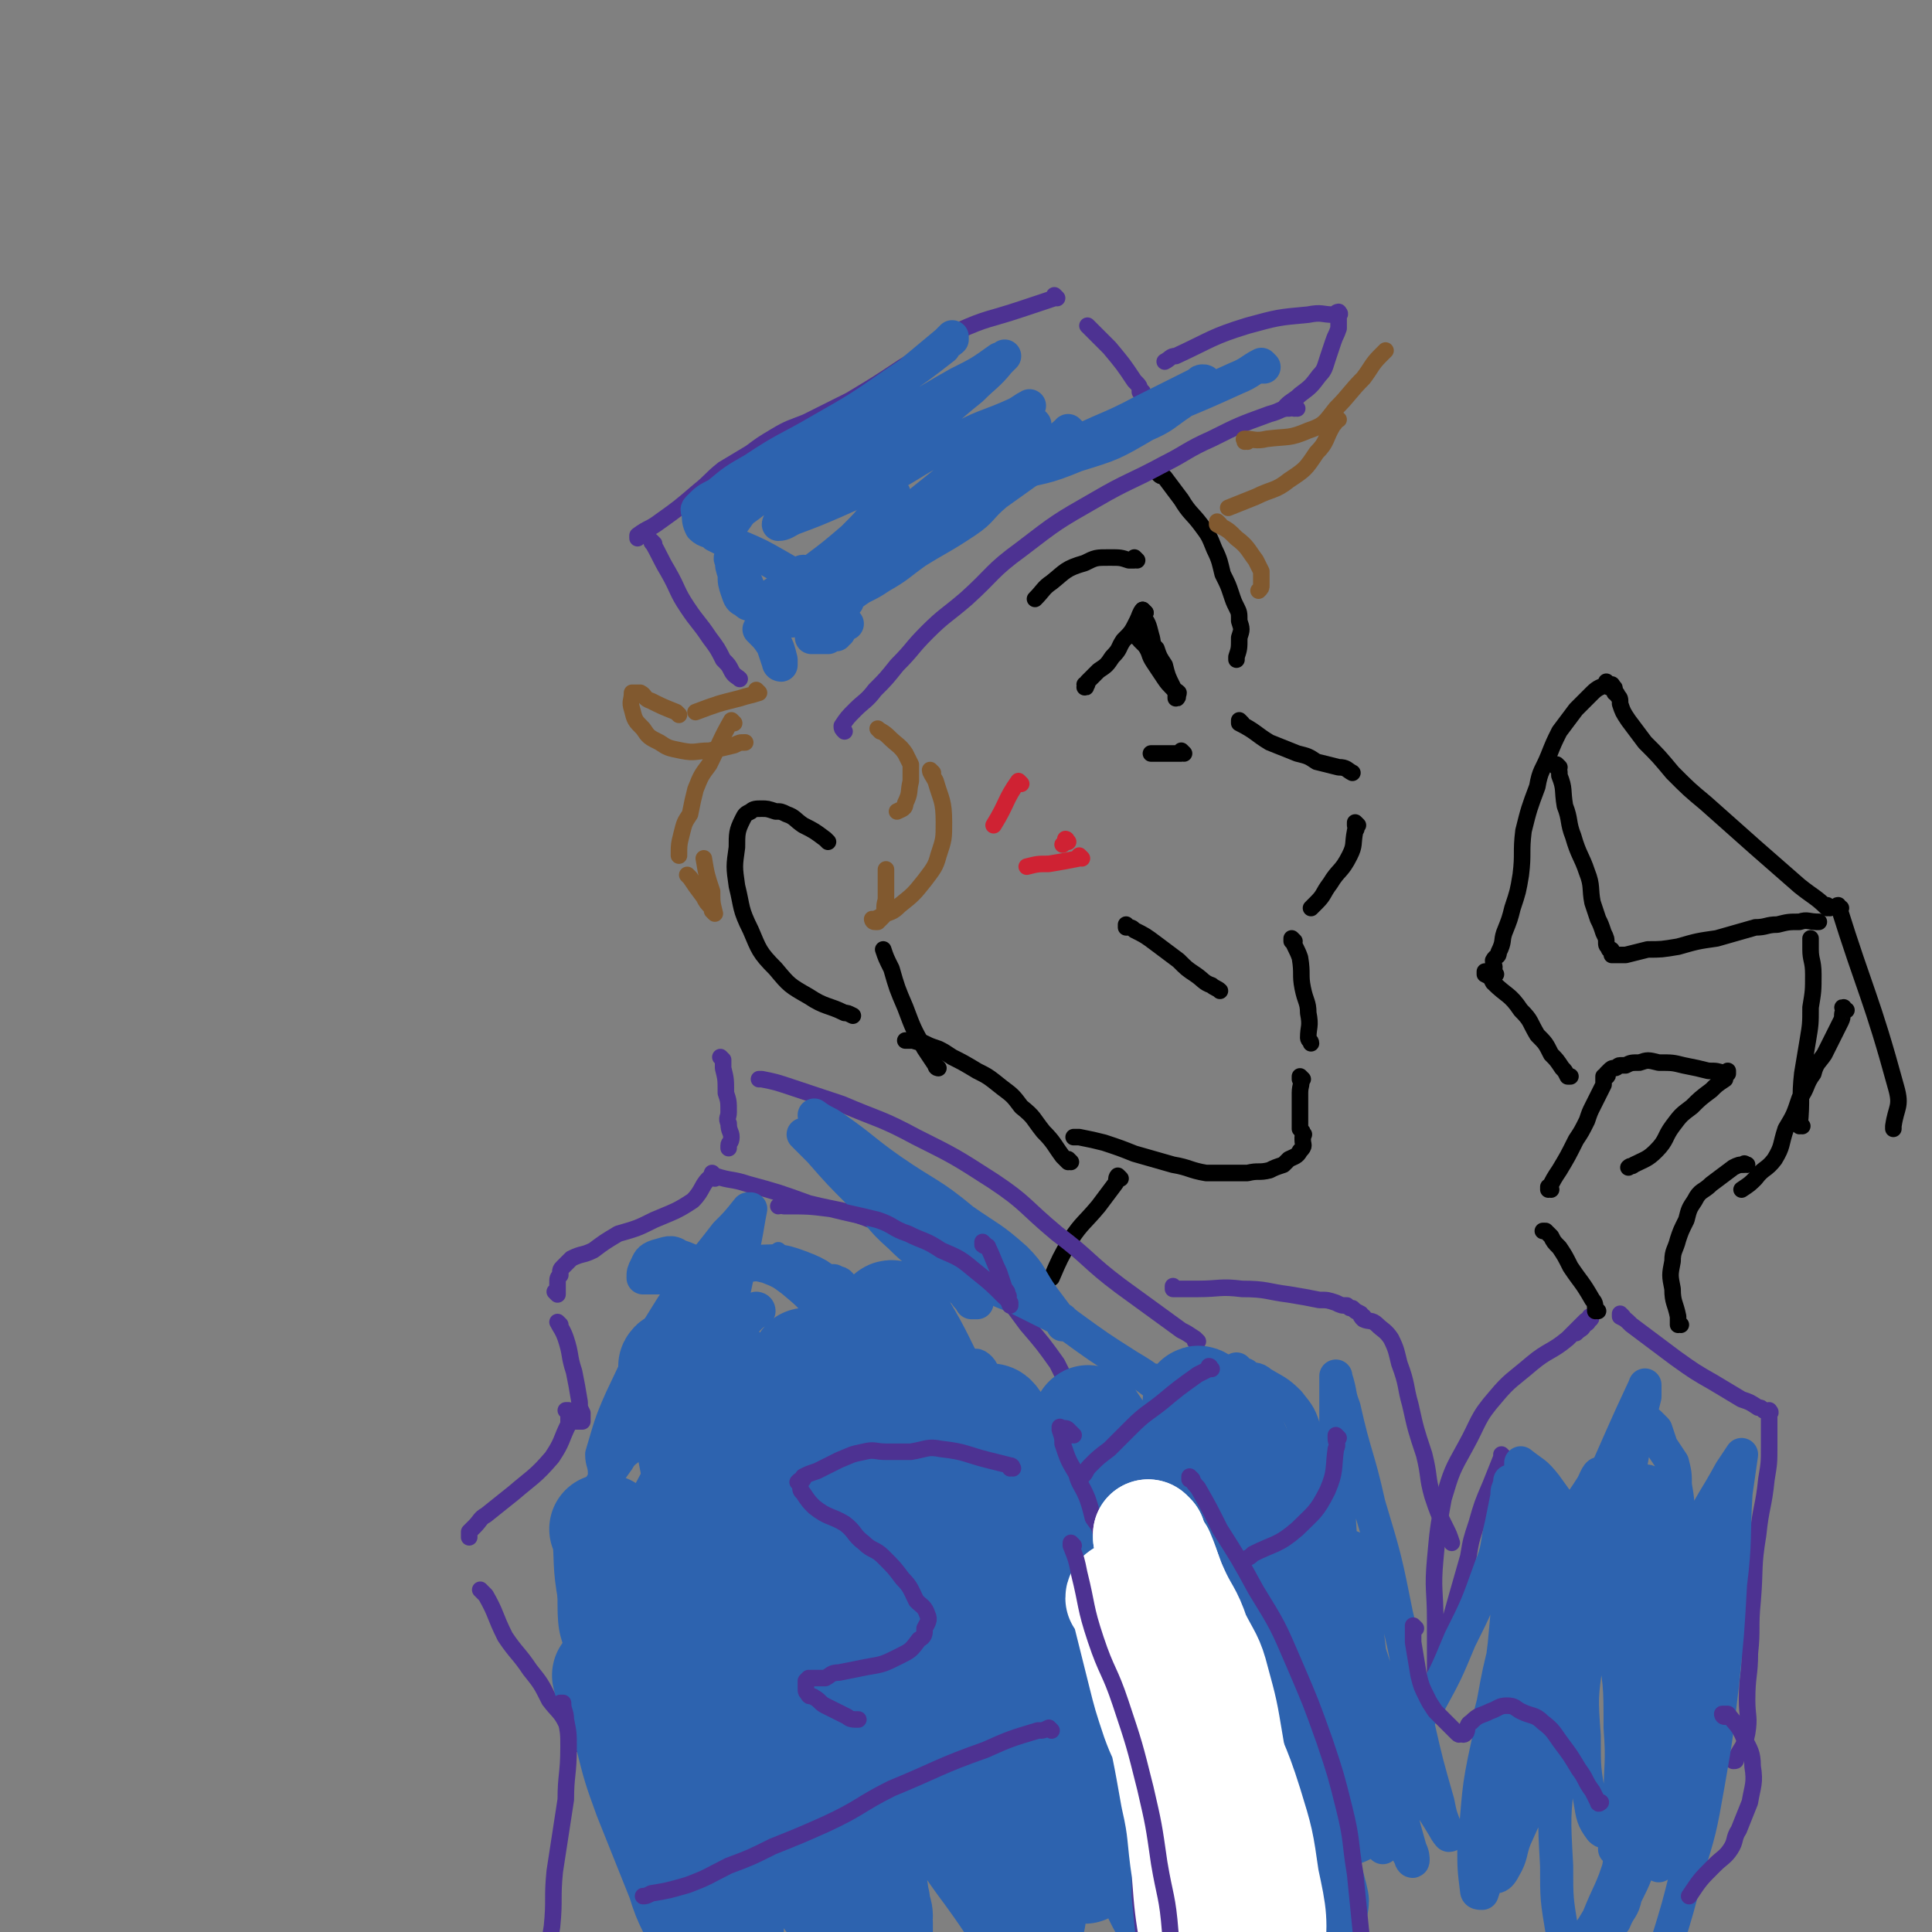 <svg viewBox='0 0 700 700' version='1.1' xmlns='http://www.w3.org/2000/svg' xmlns:xlink='http://www.w3.org/1999/xlink'><rect x="0" y="0" width="700" height="700" fill="#808080" stroke="none"/><g fill='none' stroke='#000000' stroke-width='6' stroke-linecap='round' stroke-linejoin='round'><path d='M421,172c0,0 -1,-1 -1,-1 0,0 0,1 0,1 0,0 0,0 0,0 1,0 0,-1 0,-1 0,0 0,1 0,1 0,0 0,0 0,0 1,0 0,-1 0,-1 0,0 0,1 0,1 1,1 1,0 2,1 3,4 3,4 6,8 3,5 4,5 7,9 3,4 3,4 5,9 2,4 2,5 3,9 2,4 2,4 3,7 1,3 1,3 2,5 1,2 1,2 1,5 1,3 1,3 0,6 0,4 0,4 -1,7 0,1 0,1 0,1 '/><path d='M450,262c0,0 -1,-1 -1,-1 0,0 0,0 0,1 0,0 0,0 0,0 1,0 0,-1 0,-1 0,0 0,0 0,1 0,0 0,0 0,0 1,0 0,-1 0,-1 0,0 0,1 0,1 6,3 6,4 11,7 5,2 5,2 10,4 4,1 4,1 7,3 4,1 4,1 8,2 3,0 3,1 5,2 0,0 0,0 0,0 '/><path d='M492,299c0,0 -1,-1 -1,-1 0,0 0,0 0,1 0,0 0,0 0,0 1,0 0,-1 0,-1 0,0 0,0 0,1 0,0 0,0 0,0 1,0 0,-1 0,-1 0,0 0,0 0,1 0,1 1,1 0,2 -1,5 0,5 -2,9 -3,6 -4,5 -7,10 -3,4 -2,4 -5,7 -1,1 -1,1 -2,2 '/><path d='M469,341c0,0 -1,-1 -1,-1 0,0 0,0 0,1 0,0 0,0 0,0 1,0 0,-1 0,-1 0,0 0,0 0,1 0,0 0,0 0,0 1,0 0,-1 0,-1 1,3 2,4 3,7 1,6 0,6 1,11 1,5 2,5 2,9 1,5 0,5 0,9 0,1 1,1 1,2 '/><path d='M472,391c0,0 -1,-1 -1,-1 0,0 0,0 0,1 0,0 0,0 0,0 1,0 0,-1 0,-1 0,0 0,0 0,1 0,0 0,0 0,0 1,0 0,-1 0,-1 0,0 0,0 0,1 1,2 0,2 0,5 0,1 0,1 0,3 0,2 0,2 0,3 0,1 0,1 0,2 0,2 0,2 0,3 0,1 0,1 0,2 1,1 1,1 1,2 1,0 0,0 0,1 0,0 0,0 0,1 0,2 1,2 -1,4 -1,2 -2,2 -4,3 -1,1 -1,1 -2,2 -3,1 -3,1 -5,2 -4,1 -4,0 -8,1 -4,0 -4,0 -9,0 -3,0 -3,0 -6,0 -6,-1 -6,-2 -12,-3 -7,-2 -7,-2 -14,-4 -5,-2 -5,-2 -11,-4 -4,-1 -4,-1 -9,-2 -1,0 -1,0 -2,0 '/><path d='M388,421c0,0 -1,-1 -1,-1 0,0 0,0 0,1 0,0 0,0 0,0 -1,-1 -1,-1 -2,-2 -3,-4 -3,-5 -7,-9 -4,-5 -3,-5 -8,-9 -3,-4 -3,-4 -7,-7 -5,-4 -5,-4 -9,-6 -5,-3 -5,-3 -9,-5 -3,-2 -3,-2 -5,-3 -3,-1 -3,-1 -5,-2 -2,-1 -2,0 -4,-1 -2,0 -2,0 -3,0 0,0 0,0 0,0 '/><path d='M340,387c0,0 -1,-1 -1,-1 0,0 0,0 1,1 0,0 0,0 0,0 0,0 -1,0 -1,-1 -2,-3 -2,-3 -4,-6 -4,-7 -4,-7 -7,-15 -3,-7 -3,-7 -5,-14 -2,-4 -2,-4 -3,-7 0,0 0,0 0,0 '/><path d='M300,305c0,0 -1,-1 -1,-1 0,0 0,0 1,1 0,0 0,0 0,0 0,0 0,0 -1,-1 -4,-3 -4,-3 -8,-5 -3,-2 -3,-3 -6,-4 -2,-1 -2,-1 -4,-1 -3,-1 -3,-1 -5,-1 -2,0 -3,0 -4,1 -2,1 -2,1 -3,3 -2,4 -2,5 -2,10 -1,7 -1,7 0,14 2,8 1,8 5,16 3,7 3,8 9,14 5,6 5,6 12,10 6,4 7,3 13,6 1,0 1,0 3,1 '/><path d='M409,336c0,0 -1,-1 -1,-1 0,0 0,0 0,1 0,0 0,0 0,0 1,0 0,-1 0,-1 0,0 0,0 0,1 0,0 0,0 0,0 1,0 0,-1 0,-1 0,0 0,0 0,1 0,0 0,0 0,0 1,0 0,-1 0,-1 0,0 0,0 0,1 0,0 0,0 0,0 2,0 2,0 3,1 4,2 4,2 8,5 4,3 4,3 8,6 3,3 3,3 6,5 3,2 3,3 6,4 1,1 2,1 3,2 0,0 0,0 0,0 '/><path d='M415,222c0,0 -1,-1 -1,-1 0,0 0,0 0,1 0,0 0,0 0,0 1,0 0,-1 0,-1 0,0 0,0 0,1 0,0 0,0 0,0 1,0 0,-1 0,-1 -1,1 -1,2 -2,4 -2,4 -2,4 -5,7 -2,3 -1,3 -4,6 -2,3 -2,3 -5,5 -2,2 -2,2 -4,4 0,1 0,1 -1,2 0,0 0,0 0,0 1,0 0,0 0,-1 '/><path d='M415,222c0,0 -1,-1 -1,-1 0,0 0,0 0,1 0,0 0,0 0,0 1,0 0,-1 0,-1 0,0 0,0 0,1 0,0 0,0 0,0 0,0 0,0 0,1 2,3 2,3 3,7 1,3 0,3 2,5 1,3 1,3 3,6 1,4 1,4 3,8 0,1 1,1 2,2 0,1 -1,1 -1,2 0,0 0,0 0,0 1,0 0,0 0,-1 0,0 0,1 0,1 1,0 1,-1 0,-2 -1,-2 -2,-2 -4,-5 -2,-3 -2,-3 -4,-6 -2,-3 -1,-3 -3,-6 -1,-1 -1,-1 -2,-2 0,-1 0,-1 -1,-1 '/><path d='M429,273c0,0 -1,-1 -1,-1 0,0 0,0 0,1 0,0 0,0 0,0 1,0 0,-1 0,-1 0,0 0,0 0,1 0,0 0,0 0,0 -5,0 -5,0 -11,0 0,0 0,0 0,0 '/><path d='M412,203c0,0 -1,-1 -1,-1 0,0 0,1 0,1 0,0 0,0 0,0 1,0 0,-1 0,-1 0,0 0,1 0,1 0,0 0,0 0,0 -1,0 -1,0 -2,0 -3,-1 -3,-1 -7,-1 -5,0 -5,0 -9,2 -7,2 -7,3 -12,7 -3,2 -3,3 -6,6 0,0 0,0 0,0 '/></g>
<g fill='none' stroke='#4D3292' stroke-width='6' stroke-linecap='round' stroke-linejoin='round'><path d='M470,148c0,0 -1,-1 -1,-1 0,0 0,1 0,1 0,0 0,0 0,0 1,0 0,-1 0,-1 -5,1 -5,2 -9,3 -11,4 -11,4 -21,9 -9,4 -9,5 -17,9 -13,7 -13,6 -25,13 -14,8 -14,8 -27,18 -11,8 -10,9 -20,18 -7,6 -8,6 -14,12 -6,6 -5,6 -11,12 -4,5 -4,5 -8,9 -3,4 -4,4 -7,7 -3,3 -3,3 -5,6 0,1 0,1 1,2 '/><path d='M467,148c0,0 -1,-1 -1,-1 0,0 0,1 0,1 0,0 0,0 0,0 1,0 0,-1 0,-1 0,0 0,1 0,1 0,0 0,0 0,0 1,0 -1,0 0,-1 2,-2 3,-2 5,-4 4,-3 4,-3 7,-7 2,-2 2,-3 3,-6 1,-3 1,-3 2,-6 1,-3 1,-2 2,-5 0,-2 0,-2 0,-4 0,0 0,0 0,-1 0,0 0,0 0,0 1,0 0,-1 0,-1 -1,0 -1,1 -2,1 -4,0 -4,-1 -9,0 -11,1 -11,1 -22,4 -13,4 -13,5 -26,11 -2,0 -2,1 -4,2 '/><path d='M414,142c0,0 -1,-1 -1,-1 0,0 0,1 0,1 0,0 0,0 0,0 1,0 0,-1 0,-1 0,0 1,1 0,1 0,-2 0,-2 -2,-4 -4,-6 -4,-6 -9,-12 -4,-4 -4,-4 -8,-8 0,0 0,0 0,0 '/><path d='M383,108c0,0 -1,-1 -1,-1 0,0 0,1 0,1 0,0 0,0 0,0 1,0 0,-1 0,-1 0,0 0,1 0,1 0,0 0,0 0,0 -6,2 -6,2 -12,4 -12,4 -12,3 -23,8 -10,6 -10,7 -20,13 -9,6 -9,6 -19,12 -8,4 -8,4 -16,8 -5,2 -6,2 -11,5 -5,3 -5,3 -9,6 -5,3 -5,3 -10,6 -5,4 -4,4 -9,8 -7,6 -7,6 -14,11 -4,3 -4,2 -8,5 0,0 0,1 0,1 '/><path d='M237,197c0,0 -1,-1 -1,-1 0,0 0,1 1,1 0,0 0,0 0,0 0,0 -1,-1 -1,-1 3,5 3,6 6,11 4,7 3,7 7,13 4,6 4,5 8,11 3,4 3,4 5,8 2,2 2,2 3,4 1,2 2,2 3,3 0,0 0,0 0,0 '/></g>
<g fill='none' stroke='#000000' stroke-width='6' stroke-linecap='round' stroke-linejoin='round'><path d='M406,427c0,0 -1,-1 -1,-1 0,0 0,0 0,1 0,0 0,0 0,0 1,0 0,-1 0,-1 0,0 0,0 0,1 0,0 0,0 0,0 1,0 0,-1 0,-1 -1,1 0,2 -1,3 -3,4 -3,4 -6,8 -5,6 -6,6 -10,12 -4,7 -4,7 -7,14 0,0 0,0 0,0 '/></g>
<g fill='none' stroke='#4D3292' stroke-width='6' stroke-linecap='round' stroke-linejoin='round'><path d='M434,486c0,0 -1,-1 -1,-1 0,0 0,0 0,1 0,0 0,0 0,0 1,0 0,-1 0,-1 -3,-2 -3,-2 -5,-3 -11,-8 -11,-8 -22,-16 -12,-9 -11,-10 -23,-19 -12,-10 -11,-11 -23,-19 -14,-9 -14,-9 -28,-16 -13,-7 -13,-6 -27,-12 -9,-3 -9,-3 -18,-6 -6,-2 -6,-2 -11,-3 -1,0 -1,0 -1,0 '/><path d='M262,384c0,0 -1,-1 -1,-1 0,0 0,0 1,1 0,0 0,0 0,0 0,0 -1,-1 -1,-1 0,0 0,0 1,1 0,0 0,0 0,0 0,1 0,1 0,3 1,4 1,4 1,9 1,3 1,3 1,7 0,2 -1,2 0,4 0,3 1,3 1,5 0,2 -1,2 -1,3 0,1 0,0 0,1 '/><path d='M259,426c0,0 -1,-1 -1,-1 0,0 0,0 1,1 0,0 0,0 0,0 0,0 -1,-1 -1,-1 0,0 0,1 1,1 6,2 6,1 12,3 11,3 11,3 22,7 12,3 13,2 25,7 12,4 12,4 24,10 9,5 9,5 16,12 8,6 8,7 14,15 6,7 6,7 11,14 2,4 2,4 4,8 0,0 0,0 0,1 '/><path d='M259,427c0,0 -1,-1 -1,-1 0,0 0,0 1,1 0,0 0,0 0,0 0,0 0,-1 -1,-1 -4,3 -3,5 -7,9 -6,4 -7,4 -14,7 -6,3 -6,3 -13,5 -5,3 -5,3 -9,6 -4,2 -4,1 -8,3 -2,2 -2,2 -3,3 -1,1 -1,1 -1,3 -1,1 -1,1 -1,3 0,1 0,1 0,3 0,0 0,0 0,1 0,0 0,0 0,0 0,0 -1,-1 -1,-1 '/><path d='M203,480c0,0 -1,-1 -1,-1 0,0 0,0 1,1 0,0 0,0 0,0 0,0 -1,-1 -1,-1 1,2 2,3 3,6 2,6 1,6 3,12 1,5 1,5 2,11 0,2 0,2 1,4 0,1 0,1 0,2 0,0 0,0 0,1 -1,0 -1,0 -1,0 -2,0 -2,0 -3,0 -1,-1 -1,-1 -1,-2 0,-1 0,-1 0,-2 0,0 0,0 0,0 0,1 -1,0 -1,0 0,0 1,0 1,0 0,2 0,3 0,5 -3,6 -2,6 -6,12 -6,7 -7,7 -14,13 -5,4 -5,4 -10,8 -2,1 -2,2 -4,4 -1,1 -1,1 -2,2 0,0 0,0 0,0 0,1 0,1 0,2 '/><path d='M175,577c0,0 -1,-1 -1,-1 0,0 0,0 1,1 0,0 0,0 0,0 0,0 -1,-1 -1,-1 0,0 1,1 2,2 4,7 3,7 7,15 4,6 5,6 9,12 4,5 4,5 7,11 3,4 4,4 6,8 2,3 2,4 3,7 0,1 0,1 0,1 '/><path d='M426,467c0,0 -1,-1 -1,-1 0,0 0,0 0,1 0,0 0,0 0,0 4,0 4,0 9,0 8,0 8,-1 16,0 9,0 9,1 17,2 6,1 6,1 11,2 3,0 3,0 6,1 2,1 2,1 4,1 1,1 1,1 2,1 1,1 1,1 3,2 0,1 0,1 1,2 0,0 0,0 0,0 0,0 0,0 0,0 1,0 0,-1 0,-1 0,0 0,0 0,1 0,0 0,0 0,0 1,0 0,-1 0,-1 0,0 0,0 0,1 0,0 0,0 0,0 2,1 3,0 5,2 2,2 3,2 5,5 2,4 2,5 3,9 3,8 2,8 4,15 2,9 2,9 5,18 2,8 1,8 3,15 2,6 2,6 5,12 1,2 1,2 2,5 0,0 0,0 0,0 '/><path d='M545,528c0,0 -1,-1 -1,-1 0,0 0,0 0,1 0,0 0,0 0,0 1,0 0,-1 0,-1 0,0 0,0 0,1 -2,5 -2,5 -4,10 -3,7 -3,7 -5,14 -2,6 -2,6 -3,12 -2,7 -2,7 -4,14 -2,7 -2,7 -4,15 -1,4 -1,4 -3,9 0,2 0,2 -1,4 0,0 0,0 0,0 0,0 0,0 0,0 1,1 0,1 0,0 0,-9 0,-9 0,-19 0,-11 -1,-11 0,-22 1,-11 1,-11 3,-22 3,-10 3,-10 8,-19 5,-9 4,-10 11,-18 5,-6 6,-6 13,-12 6,-5 7,-4 13,-9 3,-3 3,-3 6,-6 1,-1 1,-1 2,-1 0,0 0,0 0,0 1,0 0,-1 0,-1 0,0 0,0 0,1 0,0 0,0 0,0 -1,1 0,1 -2,2 -1,2 -1,1 -3,3 0,0 0,0 0,0 '/><path d='M588,477c0,0 -1,-1 -1,-1 0,0 0,0 0,1 0,0 0,0 0,0 2,1 2,1 4,3 8,6 8,6 16,12 7,5 7,5 14,9 5,3 5,3 10,6 3,1 3,1 6,3 1,0 1,0 2,1 1,0 1,0 2,1 0,0 0,0 0,0 1,0 0,-1 0,-1 0,0 0,0 0,1 0,0 0,0 0,1 0,0 0,0 0,1 0,0 0,0 0,0 0,1 0,1 0,3 0,4 0,4 0,7 0,6 0,6 -1,12 -1,10 -2,10 -3,20 -2,12 -1,12 -2,24 -1,10 0,10 -1,19 0,8 -1,8 -1,17 0,6 1,6 0,12 -1,5 -2,5 -4,9 0,1 0,1 -1,1 '/></g>
<g fill='none' stroke='#000000' stroke-width='6' stroke-linecap='round' stroke-linejoin='round'><path d='M579,475c0,0 -1,-1 -1,-1 0,0 0,0 0,1 0,0 0,0 0,0 1,0 0,-1 0,-1 0,0 0,0 0,1 0,0 0,0 0,0 0,-2 0,-3 -1,-4 -4,-7 -4,-6 -8,-12 -2,-4 -2,-4 -4,-7 -2,-2 -2,-2 -3,-4 -1,-1 -1,-1 -2,-2 0,0 0,0 -1,0 0,0 0,0 0,0 '/><path d='M562,431c0,0 -1,-1 -1,-1 0,0 0,0 0,1 0,0 0,0 0,0 1,0 0,-1 0,-1 0,0 0,0 0,1 0,0 0,0 0,0 2,-4 2,-4 4,-7 3,-5 3,-5 6,-11 2,-3 2,-3 4,-7 1,-3 1,-3 2,-5 1,-2 1,-2 2,-4 1,-2 1,-2 2,-4 0,-2 0,-2 0,-3 0,0 1,0 1,0 0,0 0,0 0,0 1,0 0,-1 0,-1 0,0 0,1 0,1 0,-1 0,-1 0,-1 0,0 0,0 0,0 1,-1 1,-1 1,-1 0,0 0,0 0,0 1,-1 1,-1 2,-1 1,0 1,-1 2,-1 1,0 1,0 2,0 2,-1 2,-1 5,-1 3,-1 3,-1 7,0 5,0 5,0 9,1 5,1 5,1 9,2 3,0 3,0 6,1 0,0 0,0 1,0 0,0 0,0 0,0 0,0 0,-1 0,-1 -1,1 -1,2 -1,3 -3,2 -3,2 -5,4 -4,3 -4,3 -7,6 -4,3 -4,3 -7,7 -3,4 -2,5 -6,9 -3,3 -4,3 -8,5 -1,1 -1,0 -2,1 '/><path d='M609,480c-1,0 -1,-1 -1,-1 0,0 0,0 0,1 0,0 0,0 0,0 0,0 0,-1 0,-1 0,0 0,0 0,1 0,0 0,0 0,0 0,-1 0,-1 0,-3 -1,-5 -2,-5 -2,-10 -1,-5 -1,-5 0,-10 0,-4 1,-4 2,-8 1,-3 1,-3 3,-7 1,-4 1,-4 3,-7 2,-4 3,-3 6,-6 4,-3 4,-3 8,-6 2,-1 2,-1 4,-1 0,-1 0,0 1,0 0,0 0,0 0,0 '/><path d='M653,408c-1,0 -1,-1 -1,-1 -1,0 0,0 0,1 0,0 0,0 0,0 0,0 0,-1 0,-1 -1,0 0,0 0,1 0,0 0,0 0,0 1,-10 0,-10 1,-19 1,-6 1,-6 2,-12 1,-6 1,-6 1,-12 1,-6 1,-6 1,-12 0,-5 -1,-5 -1,-9 0,-2 0,-2 0,-4 0,0 0,0 0,0 '/><path d='M667,329c-1,0 -2,-1 -1,-1 10,32 12,33 21,66 2,7 0,7 -1,14 0,0 0,0 0,1 '/><path d='M663,329c-1,0 -1,-1 -1,-1 -1,0 0,1 0,1 -4,-4 -5,-4 -10,-8 -8,-7 -8,-7 -16,-14 -9,-8 -9,-8 -18,-16 -6,-5 -6,-5 -12,-11 -5,-6 -5,-6 -10,-11 -3,-4 -3,-4 -6,-8 -2,-3 -2,-3 -3,-6 0,-2 0,-2 -1,-3 0,-1 -1,-1 -1,-1 0,-1 0,-1 0,-1 0,0 0,0 0,0 0,-1 0,-1 -1,-1 0,0 0,0 0,0 1,0 0,-1 0,-1 -1,0 -1,1 -1,1 0,0 0,-1 -1,-1 0,0 0,0 0,0 0,0 0,0 0,0 1,0 0,-1 0,-1 0,0 0,0 0,1 0,0 0,0 0,0 1,0 0,-1 0,-1 0,0 0,1 0,1 -2,1 -3,1 -5,3 -3,3 -3,3 -6,6 -3,4 -3,4 -6,8 -2,4 -2,4 -4,9 -2,5 -3,5 -4,11 -3,8 -3,8 -5,16 -1,8 0,8 -1,16 -1,6 -1,6 -3,12 -1,4 -1,4 -3,9 -1,3 0,3 -2,7 0,2 -1,1 -2,3 0,2 1,2 0,4 0,0 0,0 -1,1 0,0 0,0 0,0 0,0 0,0 0,0 1,0 0,-1 0,-1 0,0 0,0 0,1 0,0 0,0 0,0 1,0 0,-1 0,-1 0,0 0,1 1,1 1,0 1,0 1,0 '/><path d='M539,353c0,0 -1,-1 -1,-1 0,0 0,0 0,1 0,0 0,0 0,0 1,0 0,-1 0,-1 0,0 0,0 0,1 2,1 2,1 3,3 5,5 6,4 10,10 4,4 3,4 6,9 3,3 3,3 5,7 2,2 2,2 4,5 1,1 1,1 2,3 1,0 1,0 1,0 0,0 0,0 0,0 '/><path d='M565,278c0,0 -1,-1 -1,-1 0,0 0,0 0,1 0,0 0,0 0,0 1,0 0,-1 0,-1 0,0 0,0 0,1 0,0 0,0 0,0 1,1 1,1 1,3 2,5 1,5 2,11 2,5 1,6 3,11 2,7 3,7 5,13 2,5 1,6 2,11 1,3 1,3 2,6 1,2 1,2 2,5 1,2 1,2 1,4 0,1 1,1 1,2 1,0 1,0 1,1 1,0 0,0 0,1 0,0 0,0 0,0 1,0 0,-1 0,-1 0,0 0,1 0,1 0,0 0,0 0,0 1,0 1,0 1,0 0,0 0,0 0,0 1,0 1,0 1,0 2,0 2,0 3,0 4,-1 4,-1 8,-2 5,0 5,0 11,-1 7,-2 7,-2 14,-3 7,-2 7,-2 14,-4 4,0 4,-1 8,-1 4,-1 4,-1 8,-1 3,-1 3,0 7,0 0,0 0,0 0,0 0,0 0,0 0,0 0,0 0,0 -1,0 '/><path d='M669,366c-1,0 -1,-1 -1,-1 -1,0 0,0 0,1 0,0 0,0 0,0 -1,2 0,2 -1,4 -3,6 -3,6 -6,12 -2,3 -3,3 -4,7 -3,4 -2,5 -5,9 -2,6 -2,6 -5,11 -2,6 -1,6 -4,11 -3,4 -4,3 -7,7 -2,2 -2,2 -5,4 0,0 0,0 0,0 '/></g>
<g fill='none' stroke='#81592F' stroke-width='6' stroke-linecap='round' stroke-linejoin='round'><path d='M275,251c0,0 -1,-1 -1,-1 0,0 0,0 1,1 0,0 0,0 0,0 0,0 -1,-1 -1,-1 0,0 1,1 1,1 -3,1 -4,1 -7,2 -8,2 -8,2 -16,5 0,0 0,0 0,0 '/><path d='M246,259c0,0 -1,-1 -1,-1 0,0 0,0 1,1 0,0 0,0 0,0 0,0 -1,-1 -1,-1 0,0 0,0 1,1 0,0 0,0 0,0 0,0 0,0 -1,-1 -5,-2 -5,-2 -9,-4 -3,-1 -2,-2 -4,-3 -1,0 -1,0 -1,0 -1,0 -1,0 -2,0 0,0 0,0 0,0 0,3 -1,3 0,6 1,4 1,4 4,7 2,3 2,3 6,5 3,2 3,2 8,3 5,1 5,0 10,0 5,-1 5,-1 9,-2 2,-1 2,-1 4,-1 '/><path d='M266,262c0,0 -1,-1 -1,-1 0,0 0,0 1,1 0,0 0,0 0,0 0,0 -1,-1 -1,-1 -4,7 -4,8 -8,16 -3,4 -3,4 -5,9 -1,4 -1,4 -2,9 -2,3 -2,3 -3,7 -1,4 -1,4 -1,8 0,0 0,0 0,0 '/><path d='M250,318c0,0 -1,-1 -1,-1 0,0 0,0 1,1 0,0 0,0 0,0 0,0 -1,-1 -1,-1 0,0 0,0 1,1 0,0 0,0 0,0 2,3 2,3 5,7 1,2 1,2 3,4 0,1 0,1 1,2 0,0 0,0 0,0 0,0 -1,-1 -1,-1 0,0 1,1 1,1 0,0 0,0 0,0 -1,-4 -1,-4 -1,-8 -2,-6 -2,-6 -3,-12 0,0 0,0 0,0 '/><path d='M319,265c0,0 -1,-1 -1,-1 0,0 0,0 1,1 0,0 0,0 0,0 0,0 -1,-1 -1,-1 1,1 2,1 4,3 3,3 4,3 6,6 1,2 1,2 2,4 0,3 0,3 0,6 -1,4 0,4 -2,8 0,2 -1,2 -3,3 0,0 0,0 0,0 '/><path d='M338,280c0,0 -1,-1 -1,-1 0,0 0,0 1,1 0,0 0,0 0,0 0,0 -1,-1 -1,-1 0,1 1,2 2,4 2,7 3,7 3,15 0,6 0,6 -2,12 -1,4 -2,5 -5,9 -4,5 -4,5 -9,9 -3,3 -3,2 -7,4 -1,1 -1,0 -1,1 -1,0 -1,0 -1,1 0,0 0,0 0,0 0,0 -1,-1 -1,-1 0,0 0,1 1,1 0,0 0,0 1,0 1,-1 1,-1 2,-2 1,-3 0,-3 1,-6 0,-6 0,-6 0,-11 0,0 0,0 0,0 '/><path d='M452,160c0,0 -1,-1 -1,-1 0,0 0,1 0,1 0,0 0,0 0,0 1,0 -1,-1 0,-1 3,0 4,1 8,0 8,-1 8,0 15,-3 6,-2 6,-3 10,-8 5,-5 5,-6 10,-11 3,-4 3,-5 6,-8 1,-1 1,-1 2,-2 '/><path d='M485,152c0,0 -1,-1 -1,-1 0,0 0,1 0,1 0,0 0,0 0,0 1,0 0,-1 0,-1 0,0 0,0 0,1 0,1 0,1 -1,2 -3,5 -2,6 -6,10 -4,6 -4,6 -10,10 -5,4 -6,3 -12,6 -5,2 -5,2 -10,4 0,0 0,0 0,0 '/><path d='M442,190c0,0 -1,-1 -1,-1 0,0 0,1 0,1 0,0 0,0 0,0 1,0 0,-1 0,-1 0,0 0,1 0,1 0,0 0,0 0,0 4,2 4,2 7,5 4,3 4,4 7,8 1,2 1,2 2,4 0,3 0,3 0,5 0,1 0,1 -1,2 '/></g>
<g fill='none' stroke='#2D63AF' stroke-width='6' stroke-linecap='round' stroke-linejoin='round'><path d='M283,454c0,0 -1,-1 -1,-1 0,0 0,0 1,1 0,0 0,0 0,0 0,0 -1,-1 -1,-1 0,0 0,0 1,1 10,4 10,3 20,9 6,4 6,5 11,10 4,4 4,4 8,8 5,5 5,5 10,9 5,4 5,4 10,8 4,4 5,3 8,7 4,4 3,4 6,9 3,5 4,5 5,10 2,6 1,7 1,13 -1,8 -1,8 -1,16 -1,10 -1,10 -2,20 -1,10 -1,10 -2,20 -1,9 -2,9 -2,18 -1,9 -1,9 -2,18 0,7 -1,7 -1,14 -1,2 0,2 -1,4 '/><path d='M350,584c0,0 -1,-1 -1,-1 0,0 0,0 1,1 0,0 0,0 0,0 0,0 0,0 0,1 -4,7 -4,7 -8,15 -6,11 -6,11 -12,21 -7,10 -7,10 -15,19 -5,7 -5,7 -11,14 -5,6 -5,6 -10,10 -3,3 -3,3 -6,4 -1,1 -1,1 -2,1 '/><path d='M342,566c0,0 -1,-1 -1,-1 0,0 1,0 1,1 -2,7 -2,8 -4,16 -3,13 -3,13 -8,26 -4,12 -3,12 -9,23 -5,9 -5,10 -12,17 -6,6 -6,7 -13,11 -4,2 -5,3 -10,3 -2,-1 -2,-2 -4,-4 0,-1 1,-1 1,-3 '/></g>
<g fill='none' stroke='#2D63AF' stroke-width='12' stroke-linecap='round' stroke-linejoin='round'><path d='M358,575c0,0 -1,-1 -1,-1 0,0 0,0 0,1 0,0 0,0 0,0 -1,5 -1,5 -2,11 -2,9 -2,9 -5,17 -2,8 -3,8 -6,15 -5,7 -5,7 -9,15 -4,8 -3,8 -6,16 -2,8 -2,8 -5,16 -2,5 -2,5 -3,10 -1,3 -1,3 -1,5 -1,1 0,1 0,1 0,0 0,0 0,0 0,1 -1,1 -1,0 1,-8 0,-9 2,-17 3,-16 4,-16 7,-32 3,-14 3,-15 5,-30 1,-11 0,-11 1,-23 0,-6 -1,-6 0,-12 0,-4 0,-4 1,-8 0,-1 0,-1 0,-2 0,0 0,0 0,0 0,0 0,0 0,0 -3,6 -3,6 -6,12 -4,12 -3,13 -7,25 -5,12 -5,12 -12,24 -7,12 -8,12 -17,23 -6,7 -6,7 -13,15 -4,4 -4,4 -9,9 -1,1 -1,2 -3,2 -1,1 -2,1 -3,0 -1,-5 -2,-6 -1,-11 2,-17 2,-18 8,-34 9,-21 10,-21 21,-41 13,-22 14,-21 28,-43 7,-12 7,-12 15,-24 2,-3 2,-3 4,-6 0,0 1,-1 1,0 -2,2 -3,2 -4,4 -6,13 -6,13 -12,25 -9,18 -8,19 -18,36 -10,17 -11,16 -23,33 -7,10 -7,10 -14,21 -4,7 -3,8 -7,15 -2,4 -2,5 -4,9 -1,1 -1,2 -1,1 -1,-3 0,-5 0,-9 3,-18 1,-19 7,-36 7,-22 8,-22 20,-42 13,-24 15,-23 29,-46 8,-14 7,-15 16,-29 1,-3 3,-6 3,-5 0,1 -2,4 -3,9 -7,17 -6,17 -12,33 -7,19 -8,19 -16,37 -7,17 -7,17 -16,33 -5,11 -6,10 -12,20 -3,6 -2,6 -6,11 -2,2 -2,3 -5,4 -2,1 -3,1 -4,-1 -3,-8 -3,-10 -2,-19 1,-19 0,-20 6,-38 7,-22 8,-23 20,-43 9,-14 10,-13 22,-25 3,-5 4,-6 8,-8 1,-1 1,1 1,2 -3,11 -3,12 -7,23 -7,17 -7,17 -16,34 -7,14 -8,13 -17,26 -6,9 -6,9 -13,16 -5,6 -5,5 -11,10 -1,1 -2,3 -3,2 -2,0 -3,-2 -3,-5 0,-12 0,-13 3,-25 5,-20 5,-20 13,-40 7,-16 7,-16 16,-32 6,-9 7,-9 14,-17 2,-3 5,-6 5,-5 1,1 -1,5 -3,10 -7,17 -7,17 -15,35 -9,20 -9,20 -19,40 -8,13 -8,14 -16,27 -6,8 -6,8 -13,16 -3,3 -3,3 -7,6 -1,1 -3,3 -3,1 -2,-6 -2,-8 -1,-17 2,-21 1,-22 8,-42 8,-22 9,-21 20,-42 8,-14 8,-13 17,-26 3,-5 3,-6 6,-8 1,-1 3,0 2,1 0,11 0,12 -2,23 -4,19 -3,20 -11,38 -6,14 -8,14 -17,26 -7,9 -8,9 -16,17 -4,4 -4,5 -9,8 -2,1 -3,1 -4,0 -3,-8 -4,-9 -4,-19 0,-15 0,-15 5,-30 3,-12 4,-12 11,-22 4,-7 4,-8 9,-12 2,-1 4,-1 5,1 2,3 1,4 2,9 0,7 0,7 1,14 0,5 1,5 1,10 0,3 0,4 -2,6 -3,3 -4,3 -8,4 -5,2 -5,2 -10,3 -2,0 -2,0 -4,0 -2,0 -2,-1 -3,0 -1,0 -1,1 -1,2 -1,6 -1,6 0,11 1,7 0,8 2,15 2,7 3,7 6,13 0,3 1,3 1,5 1,1 0,1 1,2 0,0 0,0 0,0 -3,-2 -3,-1 -5,-4 -3,-3 -3,-3 -4,-6 -1,-2 -1,-2 -1,-3 0,-1 0,-2 0,-2 0,2 0,3 1,4 3,7 4,6 8,12 3,7 3,7 7,14 2,3 2,3 4,7 0,1 0,3 1,2 0,0 1,-1 1,-3 1,-10 0,-10 2,-21 2,-17 2,-17 6,-34 3,-13 3,-13 8,-25 2,-5 2,-9 7,-9 6,-1 8,1 14,7 8,7 7,9 12,18 7,12 6,12 12,24 2,6 2,6 5,12 1,2 1,3 2,5 0,0 0,-1 0,-2 -2,-6 -3,-6 -4,-13 -1,-16 -2,-17 -1,-33 0,-16 0,-16 4,-32 2,-9 2,-9 6,-17 1,-2 1,-4 3,-3 3,1 4,3 6,8 5,12 5,13 9,26 3,10 4,10 7,21 2,10 2,10 4,21 1,5 1,5 2,10 0,1 -1,2 -2,3 0,0 0,0 -1,-1 -2,-4 -3,-5 -5,-10 -3,-10 -4,-10 -6,-21 -1,-10 0,-11 -1,-21 0,-8 0,-8 1,-15 0,-3 -1,-4 1,-6 0,0 1,0 2,1 3,4 3,4 5,9 3,10 4,10 6,20 2,15 1,15 1,30 -1,13 0,13 -2,27 -1,11 -1,11 -3,22 -1,8 -1,8 -3,16 0,3 0,3 1,6 0,1 0,1 0,2 0,0 0,0 0,0 -2,-4 -2,-4 -3,-8 -1,-11 -1,-11 -2,-21 0,-16 1,-16 1,-31 -1,-18 -1,-18 -2,-35 -1,-16 0,-16 -3,-32 -2,-12 -2,-12 -7,-24 -4,-9 -4,-8 -9,-17 -5,-7 -5,-8 -11,-15 -5,-6 -5,-6 -11,-11 -4,-3 -4,-3 -9,-5 -4,-1 -4,-1 -9,0 -3,0 -3,0 -7,1 -4,0 -4,0 -8,1 -5,1 -5,1 -11,2 -4,0 -4,0 -8,0 -1,0 -1,0 -2,0 0,0 0,0 0,0 0,-2 0,-2 1,-4 1,-2 1,-3 4,-4 4,-1 5,-2 8,0 6,2 7,3 11,8 7,9 6,10 9,20 4,10 3,11 5,22 1,9 1,9 2,18 0,5 0,5 1,10 0,2 0,2 0,3 -1,0 -1,0 -2,0 -2,-3 -2,-4 -4,-7 -4,-9 -4,-9 -7,-19 -4,-11 -4,-11 -7,-23 -1,-7 -1,-8 0,-15 0,-4 0,-5 2,-9 1,-3 0,-4 3,-5 6,-2 7,-2 14,-1 9,0 9,-1 17,2 8,3 8,4 15,10 7,5 6,5 13,11 4,3 5,3 8,7 1,1 1,2 2,4 0,0 1,0 1,0 -1,0 -1,0 -2,0 -3,-3 -3,-3 -5,-6 -5,-5 -5,-5 -10,-11 -3,-4 -3,-4 -7,-8 -1,-2 -2,-1 -3,-2 '/><path d='M388,157c0,0 -1,-1 -1,-1 0,0 1,1 0,1 0,0 0,-1 -1,0 -6,5 -5,6 -11,12 -7,5 -7,5 -14,10 -6,5 -5,6 -11,10 -9,6 -10,6 -18,11 -7,5 -6,5 -13,9 -3,2 -3,2 -7,4 -3,2 -3,2 -5,4 -1,1 0,1 0,1 0,0 0,0 0,0 0,-1 0,-1 1,-3 4,-5 4,-4 8,-9 7,-8 6,-10 14,-17 12,-11 13,-9 27,-19 7,-6 8,-5 14,-11 2,-2 1,-3 3,-5 0,0 1,0 1,0 0,0 0,0 0,0 0,0 0,-1 -1,0 -7,5 -7,6 -13,11 -13,10 -14,9 -27,20 -10,9 -9,10 -20,19 -9,8 -10,7 -20,14 -3,3 -3,3 -7,6 0,0 0,0 0,1 0,0 0,0 0,0 4,-3 5,-3 9,-6 9,-9 8,-11 18,-20 13,-12 13,-12 28,-24 11,-8 12,-7 23,-16 3,-2 2,-4 4,-7 2,-2 2,-2 3,-4 0,0 1,-1 1,-1 -2,1 -3,2 -5,3 -11,5 -12,4 -22,10 -14,6 -13,7 -26,14 -9,4 -9,4 -18,8 -7,3 -7,3 -15,6 -2,1 -3,2 -5,2 0,0 0,-1 1,-1 8,-6 8,-6 17,-12 15,-10 16,-9 31,-19 11,-8 11,-9 21,-17 5,-5 6,-5 10,-10 1,-1 2,-2 2,-2 0,0 -1,1 -2,1 -7,5 -7,5 -15,9 -16,9 -16,10 -32,19 -15,9 -16,8 -31,17 -8,4 -8,5 -15,10 -2,2 -2,3 -4,5 -1,0 -1,-1 0,-1 1,-3 1,-3 3,-5 6,-7 6,-8 13,-13 12,-10 13,-9 26,-18 13,-9 13,-9 24,-19 6,-5 6,-5 12,-10 1,-1 1,-1 2,-2 0,0 0,1 0,1 -1,1 -2,1 -3,3 -9,7 -9,7 -18,13 -13,9 -13,9 -27,17 -12,7 -12,6 -24,14 -7,4 -7,4 -13,9 -4,2 -4,2 -7,5 -1,1 0,1 0,2 0,2 0,3 1,5 2,2 3,1 5,3 4,2 4,2 9,4 7,3 7,3 14,7 7,4 7,4 12,9 5,3 4,4 8,8 2,2 3,2 4,4 1,0 0,0 1,0 0,0 0,0 0,0 -2,-1 -2,-1 -3,-3 -4,-3 -4,-3 -7,-6 -2,-3 -2,-3 -4,-6 -1,-2 -2,-2 -2,-3 -1,-1 0,-1 0,-1 2,1 2,1 4,2 3,3 3,3 5,6 2,3 2,3 3,6 1,2 0,2 1,5 0,1 0,1 0,1 0,1 0,1 0,2 -1,0 0,0 -1,1 -1,0 -2,0 -3,1 -2,0 -2,0 -3,0 -1,0 -1,0 -2,0 -1,0 -1,0 -1,0 0,0 0,0 0,0 2,-2 2,-1 4,-3 4,-5 4,-5 8,-11 4,-5 4,-5 8,-10 2,-3 2,-3 5,-7 0,0 0,0 0,0 '/><path d='M452,499c0,0 -1,-1 -1,-1 0,0 0,0 0,1 0,0 0,0 0,0 3,1 4,0 6,2 5,3 6,3 10,7 4,5 4,5 6,11 4,8 4,8 6,17 3,10 3,10 5,20 1,11 1,11 1,23 -1,9 -2,9 -3,19 -1,7 -1,7 -2,15 0,3 0,3 -1,7 0,0 1,0 0,0 0,1 0,1 -1,0 -2,-4 -2,-4 -3,-9 -3,-13 -3,-13 -5,-27 -1,-13 -1,-13 -1,-27 0,-10 1,-10 2,-19 0,-4 0,-5 0,-9 0,0 1,-1 2,0 2,5 3,5 5,11 4,15 3,15 7,31 3,15 4,15 7,31 2,10 3,10 4,20 1,6 0,6 0,12 0,2 0,2 0,4 0,0 0,0 0,0 -1,-4 -1,-4 -2,-8 -1,-8 -1,-8 -2,-16 -1,-7 -1,-7 -2,-14 -1,-2 -1,-2 -1,-4 0,0 0,-1 0,-1 1,1 0,2 1,3 2,4 2,4 5,9 3,4 4,4 7,8 2,3 2,3 4,6 2,1 2,1 4,2 1,1 1,2 2,1 3,-2 3,-3 6,-7 6,-11 6,-11 11,-23 6,-12 6,-12 11,-26 3,-7 2,-8 4,-16 1,-5 1,-5 2,-10 0,-2 0,-2 1,-4 0,-1 0,-2 0,-1 1,0 1,1 1,2 0,6 0,6 0,12 0,12 0,12 -1,24 -1,10 -1,10 -2,21 -1,8 -1,8 -2,16 -1,4 -1,4 -2,8 0,2 0,2 -1,4 0,1 0,0 -1,0 0,0 0,0 0,0 1,-3 1,-3 2,-7 2,-11 2,-11 5,-23 3,-13 3,-13 7,-27 3,-9 3,-9 5,-18 2,-4 1,-4 3,-8 0,0 1,0 1,0 1,4 1,5 1,10 -2,15 -3,14 -5,29 -2,16 -2,16 -5,32 -2,16 -3,15 -6,31 -3,11 -3,11 -5,22 -2,7 -1,8 -3,15 -1,3 -1,3 -2,6 -1,0 -2,0 -2,-1 -1,-8 -1,-8 -1,-16 2,-19 1,-19 5,-37 6,-24 7,-24 16,-46 10,-22 12,-22 23,-44 9,-20 10,-23 18,-40 0,-1 0,2 0,4 -3,12 -3,12 -5,24 -4,21 -3,21 -8,42 -5,19 -6,19 -12,38 -6,17 -6,17 -13,34 -4,11 -4,11 -9,22 -2,5 -1,6 -4,11 -1,2 -2,3 -3,3 -1,0 -2,0 -2,-2 -2,-9 -2,-9 -2,-19 1,-17 1,-18 4,-35 4,-19 4,-19 11,-38 6,-17 7,-16 14,-32 4,-8 5,-8 10,-16 1,-2 2,-5 3,-4 3,0 3,2 4,6 4,11 3,11 5,22 2,16 1,16 2,33 1,13 1,13 1,26 0,11 0,11 -1,22 -2,7 -2,7 -5,14 -1,3 -1,4 -3,6 -1,1 -2,1 -3,0 -3,-4 -3,-5 -4,-11 -2,-11 -2,-11 -2,-23 -1,-14 -1,-14 1,-28 1,-12 2,-13 5,-24 3,-8 3,-8 7,-14 2,-4 2,-4 5,-8 0,-1 1,-2 1,-1 1,0 1,1 1,2 1,10 2,10 2,20 1,18 0,18 -1,36 0,16 0,17 -2,33 -2,15 -2,16 -6,30 -3,10 -4,10 -8,20 -3,5 -3,5 -7,9 -1,2 -2,3 -3,2 -2,-2 -3,-3 -3,-6 -2,-12 -2,-12 -2,-24 -1,-18 -1,-18 1,-35 3,-20 3,-21 8,-40 3,-17 4,-17 9,-33 4,-11 5,-10 10,-21 2,-4 2,-4 4,-9 0,-1 1,-2 1,-1 1,1 1,2 2,5 2,13 2,13 3,25 2,17 3,18 2,35 0,18 -1,18 -4,36 -2,16 -2,16 -5,32 -2,9 -2,9 -6,17 -1,5 -2,4 -4,9 -1,1 -1,1 -2,1 0,0 0,0 0,0 2,-8 2,-8 3,-17 3,-21 3,-21 7,-41 4,-22 4,-22 10,-44 5,-16 5,-16 12,-32 4,-9 6,-10 10,-16 1,-1 -1,1 -1,2 -3,10 -3,10 -4,21 -2,15 -1,15 -3,30 -3,14 -4,14 -6,28 -3,13 -3,13 -5,26 -2,7 -2,7 -3,14 -1,4 -1,4 -2,7 0,1 0,1 0,1 0,0 0,0 0,0 0,1 0,1 0,0 -1,-1 0,-1 0,-3 2,-8 2,-8 3,-16 2,-12 2,-12 3,-25 1,-14 1,-14 2,-28 1,-11 1,-11 1,-22 0,-9 0,-9 0,-18 -1,-7 -1,-7 -2,-14 0,-6 0,-6 -1,-12 0,-4 0,-4 -1,-8 -2,-3 -2,-3 -4,-6 -1,-3 -1,-3 -2,-6 -1,-1 -1,-1 -2,-2 -1,-1 -1,-1 -2,-1 0,0 0,0 0,0 0,0 0,0 0,0 -1,0 -1,0 -3,1 -1,0 -1,0 -2,1 -3,4 -2,4 -4,8 -4,9 -5,9 -9,18 -3,10 -3,11 -6,22 -3,15 -2,15 -5,30 -3,14 -3,14 -7,28 -2,11 -2,11 -4,21 -1,5 -1,5 -2,10 -1,2 -1,2 -1,3 0,0 0,1 0,0 0,-1 0,-1 0,-3 -2,-10 -2,-10 -2,-20 -2,-16 -2,-16 -2,-32 -1,-16 -1,-17 0,-33 0,-11 1,-11 1,-22 1,-7 0,-7 1,-14 0,-2 0,-2 0,-3 0,0 0,0 0,0 5,4 5,3 9,8 8,11 8,11 14,23 7,16 7,16 10,33 3,16 3,16 3,32 1,13 0,13 0,26 -1,7 -1,7 -2,13 0,2 0,2 0,5 0,0 0,0 0,0 0,0 0,0 0,0 0,-5 0,-5 1,-10 2,-14 1,-14 4,-28 4,-19 4,-19 10,-37 6,-21 7,-21 15,-40 5,-11 6,-11 12,-22 2,-3 2,-3 4,-6 0,0 0,0 0,0 -1,7 -1,7 -2,14 -1,16 0,17 -2,33 -1,18 -1,18 -3,37 -2,17 -2,18 -5,35 -3,17 -3,17 -8,33 -3,12 -3,12 -7,25 -3,11 -3,11 -5,22 -2,10 -2,10 -4,20 0,3 0,3 0,6 '/><path d='M452,506c0,0 -1,-1 -1,-1 0,0 0,0 0,1 0,0 0,0 0,0 6,10 7,10 13,20 6,11 6,11 11,23 6,16 6,16 10,32 5,16 5,16 9,32 3,15 2,16 4,31 1,9 1,9 2,18 1,4 1,4 1,7 0,0 0,1 0,0 -1,-3 -1,-3 -2,-7 -3,-15 -4,-15 -6,-30 -3,-22 -2,-22 -4,-44 -2,-21 -3,-21 -4,-43 -1,-13 -1,-13 -1,-27 0,-7 0,-7 0,-14 0,-3 0,-3 0,-5 0,-1 0,0 0,0 2,6 1,6 3,11 4,18 5,17 9,35 6,20 6,20 10,40 5,20 4,21 8,41 3,13 3,13 7,27 1,5 1,5 3,10 0,1 2,2 1,2 0,0 -1,-1 -2,-3 -6,-10 -7,-10 -11,-20 -8,-17 -8,-18 -13,-35 -5,-15 -5,-15 -7,-30 -2,-6 -1,-6 -1,-12 -1,-2 -1,-3 -1,-4 0,-1 0,0 0,1 2,10 2,10 4,20 3,19 2,19 5,38 4,18 4,18 8,35 2,8 2,8 4,15 1,2 1,3 1,4 0,1 -1,0 -1,-1 -6,-11 -7,-11 -11,-23 -8,-23 -7,-23 -14,-47 -8,-28 -6,-28 -15,-55 -6,-19 -6,-19 -14,-36 -3,-7 -4,-7 -8,-14 -1,-1 -1,-2 -1,-2 3,6 4,7 6,15 8,19 8,19 14,39 7,24 7,24 11,48 4,17 3,18 6,35 1,8 2,8 3,16 0,2 1,4 0,3 -1,-1 -2,-3 -4,-6 -9,-16 -9,-15 -18,-32 -10,-21 -10,-21 -19,-42 -6,-14 -6,-14 -11,-28 -2,-6 -2,-6 -4,-13 -1,0 -1,-1 -1,-1 2,9 2,10 5,19 6,23 6,23 12,45 7,24 7,24 14,48 5,14 5,14 11,28 2,6 2,7 4,13 1,1 2,2 1,1 -1,-2 -3,-3 -5,-8 -8,-18 -9,-18 -16,-37 -8,-23 -7,-23 -14,-47 -4,-14 -4,-14 -7,-28 -1,-6 -1,-6 -3,-11 0,0 0,-1 0,-1 2,9 1,9 3,18 4,20 4,20 8,39 5,20 5,20 10,39 2,9 2,9 5,17 1,3 1,4 1,5 0,1 0,0 -1,-1 -3,-9 -3,-8 -6,-17 -6,-19 -6,-19 -11,-39 -4,-20 -3,-20 -5,-40 -1,-8 -1,-8 -2,-17 0,-1 0,-3 0,-2 2,9 2,11 4,22 5,23 4,24 10,46 8,29 9,29 17,57 7,26 7,26 13,51 3,14 4,14 4,28 0,6 -1,6 -3,12 '/><path d='M311,540c0,0 -1,-1 -1,-1 0,0 1,1 1,1 -2,-7 -2,-7 -3,-14 -2,-6 -2,-6 -4,-12 -1,-2 -2,-3 -2,-4 0,-1 0,-1 0,0 4,5 5,5 7,10 8,15 7,16 14,31 9,21 10,21 19,43 11,26 12,26 20,53 7,22 6,22 11,45 3,13 2,13 5,26 1,4 2,5 2,7 1,1 0,0 0,0 -3,-13 -3,-13 -5,-26 -5,-26 -4,-26 -9,-52 -6,-26 -6,-26 -12,-52 -5,-21 -5,-21 -9,-41 -2,-8 -3,-9 -3,-16 -1,-1 1,-2 1,-2 7,7 8,8 13,17 11,21 10,22 19,44 11,23 10,24 20,48 7,18 7,18 15,37 3,6 3,6 6,12 0,1 0,1 0,0 -4,-10 -4,-10 -8,-21 -11,-27 -11,-26 -21,-53 -9,-25 -8,-25 -16,-51 -6,-18 -6,-18 -12,-37 -2,-6 -4,-8 -5,-13 0,0 2,1 2,2 7,15 6,15 12,30 11,24 10,24 21,48 9,21 9,21 18,42 5,11 5,11 9,22 1,2 3,4 2,4 0,-2 -2,-4 -3,-7 -9,-20 -10,-20 -18,-40 -11,-28 -11,-28 -20,-57 -7,-22 -5,-23 -12,-45 -4,-11 -4,-11 -9,-21 -1,-2 -3,-3 -3,-2 2,6 3,8 5,16 8,25 8,25 16,50 9,32 8,33 18,65 8,26 9,26 17,52 5,16 5,16 10,32 2,4 1,4 2,8 0,0 0,0 0,0 -8,-16 -10,-16 -17,-32 -12,-29 -12,-30 -21,-59 -9,-27 -8,-27 -15,-54 -7,-22 -6,-22 -13,-45 -2,-10 -2,-10 -6,-20 0,-1 -1,-2 0,-1 1,3 2,5 5,10 7,16 7,16 13,33 6,17 4,17 9,34 4,12 4,12 8,24 1,5 1,5 3,10 0,1 -1,1 -1,1 '/><path d='M419,501c0,0 -1,-1 -1,-1 0,0 0,0 0,1 0,0 0,0 0,0 1,0 0,-1 0,-1 0,0 1,1 0,1 -4,-3 -4,-3 -9,-6 -11,-7 -11,-7 -22,-15 -8,-6 -7,-7 -15,-14 -10,-8 -10,-7 -20,-14 -9,-7 -10,-7 -19,-14 -8,-5 -7,-5 -15,-11 -6,-5 -6,-5 -13,-9 -4,-3 -5,-2 -9,-5 -1,-1 -1,-1 -2,-1 -1,-1 -2,-1 -3,-1 0,0 0,0 0,0 3,3 3,3 6,6 7,8 7,8 15,16 7,7 6,8 14,15 6,6 6,5 13,11 5,4 5,5 10,9 1,1 1,2 3,3 0,0 1,0 2,1 0,0 -1,0 -2,0 -3,-5 -3,-5 -6,-9 -7,-8 -7,-8 -13,-16 -7,-9 -7,-9 -15,-18 -6,-7 -6,-7 -13,-15 -3,-3 -3,-3 -7,-7 -1,-1 -1,-1 -3,-3 0,0 0,0 0,0 4,3 4,2 8,5 10,7 10,8 20,15 13,9 14,8 26,18 10,7 10,6 19,14 6,6 5,7 10,14 3,4 3,4 6,8 1,0 1,0 1,1 1,0 1,1 0,1 0,-1 0,-1 -1,-2 -6,-3 -6,-3 -12,-6 -4,-2 -4,-2 -9,-4 '/><path d='M458,133c0,0 -1,-1 -1,-1 0,0 0,1 0,1 0,0 0,0 0,0 1,0 0,-1 0,-1 -4,2 -4,3 -9,5 -11,5 -11,5 -23,10 -13,6 -13,6 -25,11 -10,3 -10,3 -19,7 -6,2 -6,2 -11,4 -4,2 -3,3 -6,4 -2,1 -2,1 -4,1 0,0 0,0 -1,0 0,0 0,0 0,0 1,0 -1,-1 0,-1 2,0 3,0 7,-1 12,-3 12,-2 24,-7 13,-4 13,-4 25,-11 7,-3 7,-4 13,-8 3,-3 4,-2 6,-5 1,0 0,-1 0,-1 1,-1 1,-1 2,-1 0,-1 0,0 1,0 0,0 0,0 0,0 0,0 0,-1 -1,-1 -1,0 -1,0 -2,1 -10,5 -10,5 -20,10 -13,7 -14,6 -27,13 -13,6 -13,6 -26,13 -11,6 -11,7 -21,14 -8,5 -8,6 -15,12 -6,5 -6,5 -12,10 -4,3 -4,3 -9,6 -3,2 -3,3 -6,4 -4,2 -4,1 -7,3 -1,0 -1,0 -1,1 0,0 0,0 0,0 1,-2 1,-2 2,-4 6,-6 7,-6 13,-12 6,-8 5,-8 10,-16 4,-5 4,-5 7,-10 1,-2 1,-2 2,-4 0,0 0,0 0,0 0,0 0,0 0,0 -3,3 -3,3 -6,6 -4,5 -4,5 -9,10 -7,6 -7,6 -15,12 -6,4 -6,4 -12,7 -3,2 -3,2 -7,4 -2,0 -2,1 -3,1 -1,0 -1,0 -2,-1 -2,-1 -2,-1 -3,-4 -1,-3 -1,-3 -1,-6 -1,-3 -1,-3 -1,-5 -1,-1 0,-1 0,-2 0,0 0,0 0,0 2,4 2,3 4,7 3,6 2,6 5,11 3,6 3,6 6,12 2,4 2,4 3,8 0,1 0,1 0,2 0,0 0,0 0,0 0,0 -1,0 -1,-1 -1,-3 -1,-3 -2,-6 -2,-3 -2,-3 -4,-5 -1,-1 -1,-1 -1,-1 0,0 0,0 0,0 '/><path d='M275,475c0,0 -1,-1 -1,-1 0,0 0,0 1,1 0,0 0,0 0,0 0,0 -1,-1 -1,-1 0,0 1,0 1,1 -2,1 -2,1 -4,3 -7,8 -7,8 -14,16 -7,8 -7,8 -14,15 -7,8 -7,8 -14,15 -4,3 -4,3 -7,7 -2,1 -2,1 -3,3 0,0 0,0 0,0 0,-4 -1,-4 -1,-7 3,-10 3,-11 7,-20 8,-17 8,-17 18,-33 9,-14 10,-14 20,-27 4,-4 4,-4 8,-9 0,0 1,0 1,0 -1,5 -1,6 -2,11 -3,14 -3,14 -6,28 -4,17 -4,17 -8,34 -4,14 -4,15 -9,28 -3,9 -4,9 -8,16 -3,5 -3,5 -6,10 0,1 -1,1 -1,2 -1,0 -1,1 -1,1 -1,-2 -1,-3 -2,-5 -2,-4 -2,-4 -3,-8 -1,-2 0,-2 0,-4 0,0 -1,-1 0,-1 2,2 2,2 4,5 5,9 5,9 8,19 4,11 3,11 5,23 2,6 2,6 3,13 1,2 1,2 1,4 0,1 -1,1 -1,0 -4,-4 -4,-4 -7,-9 -5,-9 -6,-9 -9,-19 -3,-6 -2,-6 -3,-13 -1,-4 -1,-4 -1,-7 0,0 0,-1 0,-1 1,4 2,4 4,8 4,12 4,12 8,23 3,10 3,10 7,19 3,7 3,7 5,15 1,3 2,5 1,6 -2,2 -4,0 -7,0 -1,0 -1,0 -1,-1 '/></g>
<g fill='none' stroke='#2D63AF' stroke-width='40' stroke-linecap='round' stroke-linejoin='round'><path d='M220,555c0,0 -1,-1 -1,-1 0,0 0,0 1,1 0,0 0,0 0,0 0,0 -1,-1 -1,-1 0,0 1,0 1,1 1,11 0,11 2,22 2,15 3,15 6,30 3,15 2,15 6,29 3,15 4,15 9,30 3,10 4,9 8,19 2,6 2,6 4,12 0,3 1,3 2,5 0,1 0,2 0,1 -1,-1 -1,-1 -2,-3 -4,-10 -5,-9 -8,-19 -6,-15 -6,-15 -12,-30 -4,-11 -4,-11 -7,-23 -3,-7 -3,-7 -5,-14 -2,-3 -2,-3 -3,-7 0,0 0,0 0,0 3,4 4,3 7,8 6,11 5,12 10,25 5,13 4,13 10,26 5,11 5,10 11,21 2,5 3,5 5,10 0,1 0,3 1,2 0,0 0,-1 0,-3 -1,-14 -2,-14 -2,-29 -2,-22 -1,-22 -2,-44 -2,-23 -2,-23 -3,-45 -1,-14 -2,-14 -2,-28 -1,-5 -1,-5 0,-10 0,-1 0,-2 1,-1 4,5 4,6 7,14 8,17 8,17 15,35 9,23 10,23 19,46 7,18 7,18 13,37 4,9 4,9 7,18 0,2 1,4 1,5 -1,0 -1,-2 -2,-3 -6,-11 -7,-11 -12,-22 -11,-25 -11,-25 -19,-50 -9,-27 -9,-27 -15,-54 -5,-18 -3,-19 -7,-37 -1,-7 -1,-7 -2,-14 -1,0 0,-1 0,0 4,8 5,8 9,17 10,23 10,23 19,46 9,24 10,24 17,50 6,21 4,21 8,42 2,14 2,14 4,28 0,4 0,6 0,9 -1,1 -2,-1 -3,-2 -9,-12 -12,-11 -19,-24 -14,-27 -14,-28 -23,-57 -9,-28 -8,-28 -14,-57 -5,-25 -5,-25 -10,-50 -2,-10 -5,-15 -5,-21 1,-2 5,1 7,5 10,17 11,18 17,37 18,55 16,55 31,111 6,20 6,21 12,41 2,9 2,8 5,17 0,2 1,5 1,4 -1,-1 -1,-4 -2,-8 -5,-17 -7,-17 -11,-34 -8,-31 -9,-31 -14,-62 -5,-28 -4,-29 -6,-58 -1,-18 0,-18 0,-36 0,-5 -2,-7 0,-9 2,-1 5,-1 8,2 10,10 11,11 19,24 13,21 13,22 23,45 13,27 13,27 24,55 7,20 7,20 12,41 2,10 1,11 3,21 0,2 1,5 0,4 -2,-1 -4,-2 -7,-6 -12,-18 -14,-17 -23,-37 -14,-31 -11,-32 -22,-64 -8,-28 -8,-28 -17,-56 -5,-15 -6,-15 -11,-31 -2,-3 -2,-6 -1,-7 0,-1 2,2 4,4 11,14 11,14 20,28 17,26 17,26 31,52 14,25 13,26 25,52 8,18 7,18 15,36 3,6 3,6 6,11 0,0 -1,0 -1,0 -5,-11 -4,-11 -9,-22 -12,-28 -12,-28 -23,-57 -12,-30 -13,-30 -22,-61 -7,-22 -5,-22 -11,-44 -2,-8 -3,-8 -4,-16 -1,0 0,-1 1,0 8,13 8,14 15,28 15,28 16,28 30,57 13,27 12,27 24,55 8,20 8,20 17,41 3,6 3,6 6,11 0,1 1,3 0,3 -4,-8 -5,-10 -9,-20 -11,-25 -12,-24 -21,-50 -9,-25 -8,-25 -16,-50 -4,-16 -4,-16 -8,-31 -1,-4 -3,-7 -3,-7 1,0 3,4 5,8 9,17 8,18 17,35 11,24 11,24 22,49 10,21 11,21 19,44 4,11 3,11 6,22 0,3 1,4 1,5 1,0 0,-1 0,-2 -3,-16 -2,-16 -6,-32 -7,-29 -8,-29 -16,-58 -5,-24 -5,-24 -9,-49 -2,-10 -2,-10 -4,-20 0,-1 0,-2 1,-1 6,9 7,9 13,20 13,26 14,26 25,53 12,27 10,27 21,55 7,16 7,16 14,33 4,6 8,15 8,13 -1,-5 -4,-14 -9,-28 -8,-28 -10,-27 -18,-56 -7,-28 -7,-28 -11,-57 -3,-16 -2,-17 -3,-33 0,-4 -1,-5 -1,-7 0,-1 1,0 2,1 5,10 4,11 10,21 11,22 13,21 22,43 10,22 10,23 15,47 4,15 3,15 5,31 0,3 0,3 -1,5 '/></g>
<g fill='none' stroke='#4D3292' stroke-width='6' stroke-linecap='round' stroke-linejoin='round'><path d='M357,451c0,0 -1,-1 -1,-1 0,0 0,0 0,1 0,0 0,0 0,0 1,1 2,0 2,1 2,4 2,5 4,9 1,3 1,3 2,6 1,1 1,1 1,2 1,1 0,1 0,2 1,1 1,1 1,1 0,0 0,0 0,1 0,0 0,0 0,0 -1,-2 0,-2 -2,-3 -5,-5 -5,-5 -10,-9 -6,-5 -6,-5 -13,-8 -6,-4 -6,-3 -12,-6 -6,-2 -5,-3 -11,-5 -8,-2 -9,-2 -17,-4 -8,-1 -8,-1 -17,-1 -1,-1 -1,0 -2,0 '/><path d='M439,496c0,0 -1,-1 -1,-1 0,0 0,0 0,1 0,0 0,0 0,0 1,0 0,-1 0,-1 0,0 1,0 0,1 -2,1 -2,1 -4,2 -7,5 -7,5 -13,10 -5,4 -6,4 -11,9 -4,4 -4,4 -8,8 -4,3 -4,3 -7,6 -2,2 -1,2 -3,4 0,0 0,0 0,0 '/><path d='M389,520c0,0 -1,-1 -1,-1 0,0 0,0 0,1 0,0 0,0 0,0 1,0 0,-1 0,-1 0,0 0,0 0,1 0,0 0,0 0,0 0,-1 0,-1 -1,-2 -1,-1 -1,0 -3,-1 0,0 0,0 0,0 0,0 0,0 0,1 1,3 1,3 1,5 2,6 2,6 5,11 1,4 2,4 4,9 1,3 1,3 2,7 2,3 2,2 3,6 2,3 2,3 3,7 1,4 1,4 1,8 1,6 0,6 0,12 0,6 0,6 0,12 0,5 0,5 0,9 1,5 1,5 1,9 1,6 1,6 3,13 1,9 1,9 2,18 2,10 3,10 3,20 2,11 1,11 1,23 1,10 1,10 2,20 2,10 3,10 5,21 1,10 1,10 3,19 0,2 0,2 0,4 '/><path d='M204,618c0,0 -1,-1 -1,-1 0,0 0,0 1,0 0,0 0,0 0,0 0,1 -1,0 -1,0 0,0 0,0 1,0 0,0 0,0 0,0 0,1 -1,0 -1,0 0,0 1,0 1,0 0,3 1,3 1,6 1,5 1,5 1,10 0,10 -1,10 -1,19 -2,13 -2,13 -4,26 -1,10 0,10 -1,20 -1,7 -2,7 -2,14 -1,3 -1,3 -1,6 0,1 0,1 1,1 '/><path d='M513,590c0,0 -1,-1 -1,-1 0,0 0,0 0,1 0,0 0,0 0,0 1,0 0,-1 0,-1 0,0 0,0 0,1 0,0 0,0 0,0 0,2 0,2 0,5 1,6 1,6 2,12 1,4 1,4 3,8 1,2 1,2 3,5 2,2 2,2 4,4 2,2 2,2 4,4 0,0 0,0 0,0 1,1 1,0 1,0 1,0 1,1 2,0 1,-1 0,-3 2,-4 3,-3 3,-2 7,-4 3,-1 3,-2 6,-2 3,0 3,1 5,2 4,2 5,1 8,4 4,3 4,4 7,8 3,4 3,4 6,9 3,4 2,4 5,8 1,2 1,2 2,4 1,0 0,0 0,0 0,1 1,0 1,0 '/><path d='M625,622c-1,0 -1,-1 -1,-1 0,0 0,0 0,0 0,0 0,0 0,0 1,0 1,0 2,0 3,4 4,4 6,9 2,4 3,5 3,10 1,6 0,7 -1,13 -2,5 -2,5 -4,10 -2,3 -1,4 -3,7 -2,3 -3,3 -6,6 -5,5 -5,5 -9,11 0,0 0,0 0,0 '/><path d='M432,536c0,0 -1,-1 -1,-1 0,0 0,0 0,1 0,0 0,0 0,0 1,0 0,-1 0,-1 1,1 1,2 3,4 4,7 4,7 8,15 7,11 7,11 13,22 8,13 8,13 14,27 6,14 6,14 11,28 4,12 4,12 7,24 3,12 2,12 4,24 1,10 1,10 2,20 1,9 1,9 1,17 0,2 -1,2 -1,3 '/></g>
<g fill='none' stroke='#FFFFFF' stroke-width='40' stroke-linecap='round' stroke-linejoin='round'><path d='M417,557c0,0 -1,-1 -1,-1 0,0 0,0 0,1 0,0 0,0 0,0 1,0 0,-1 0,-1 0,0 0,0 0,1 0,0 0,0 0,0 1,0 0,-1 0,-1 0,0 0,0 0,1 2,3 2,3 4,6 3,7 2,7 5,13 4,9 5,8 8,17 4,8 5,8 7,16 3,11 3,11 5,23 2,12 2,12 4,23 2,11 2,11 3,21 0,12 -1,12 -1,23 0,8 1,8 1,15 0,4 0,4 -1,7 0,1 0,1 0,2 0,0 0,0 0,1 0,0 0,0 0,0 -1,-2 -2,-2 -3,-4 -5,-9 -5,-10 -8,-19 -4,-13 -3,-13 -6,-26 -3,-15 -1,-15 -5,-30 -4,-11 -6,-11 -10,-22 -3,-9 -3,-9 -5,-17 -2,-8 -2,-8 -4,-16 -1,-4 -1,-4 -2,-8 0,-2 0,-2 -1,-4 0,0 -1,0 -1,1 1,0 1,0 2,1 3,5 3,5 5,11 4,13 3,13 6,26 4,17 4,17 7,34 3,13 2,14 4,27 1,13 1,13 3,25 1,10 2,13 3,20 '/><path d='M417,557c0,0 -1,-1 -1,-1 0,0 0,0 0,1 0,0 0,0 0,0 1,0 0,-1 0,-1 0,0 0,0 0,1 0,0 0,0 0,0 4,7 4,6 7,14 4,11 4,11 8,22 5,15 4,15 9,30 6,16 7,15 12,31 4,13 4,13 6,27 3,14 3,14 2,29 0,14 0,14 -3,27 -2,11 -3,11 -7,22 -1,2 -2,2 -3,4 '/></g>
<g fill='none' stroke='#4D3292' stroke-width='6' stroke-linecap='round' stroke-linejoin='round'><path d='M389,560c0,0 -1,-1 -1,-1 0,0 0,0 0,1 0,0 0,0 0,0 1,0 0,-1 0,-1 0,0 0,0 0,1 0,0 0,0 0,0 2,5 2,5 3,10 3,12 2,12 6,24 4,12 5,11 9,23 5,15 5,15 9,31 3,13 3,13 5,27 2,12 3,12 4,25 1,12 0,12 -1,25 -1,9 -1,9 -2,18 -1,4 -2,4 -3,7 '/><path d='M367,532c0,0 -1,-1 -1,-1 0,0 0,0 0,1 0,0 0,0 0,0 1,0 1,-1 0,-1 -4,-1 -4,-1 -8,-2 -8,-2 -8,-3 -17,-4 -5,-1 -5,0 -11,1 -5,0 -5,0 -9,0 -4,0 -4,-1 -8,0 -5,1 -4,1 -9,3 -4,2 -4,2 -8,4 -3,1 -3,1 -5,2 0,0 0,0 0,1 -1,0 -1,0 -2,1 0,0 0,0 1,1 0,2 0,2 1,3 2,3 2,3 4,5 5,4 6,3 11,6 4,3 3,4 7,7 3,3 4,2 7,5 4,4 4,4 7,8 3,3 3,4 5,8 2,2 3,2 4,5 1,2 0,3 -1,5 0,2 0,3 -2,4 -3,4 -3,4 -7,6 -6,3 -6,3 -12,4 -5,1 -5,1 -10,2 -3,0 -3,1 -5,2 -2,0 -2,0 -5,0 -1,1 -1,0 -1,0 -1,1 -1,1 -1,1 0,0 0,0 0,0 0,2 0,2 0,3 0,1 0,1 1,2 0,1 1,0 2,1 2,1 2,2 4,3 4,2 4,2 8,4 1,1 2,1 4,1 '/><path d='M381,627c0,0 -1,-1 -1,-1 0,0 0,0 0,0 0,0 0,0 0,0 -2,1 -2,1 -4,1 -10,3 -10,3 -19,7 -17,6 -17,7 -34,14 -12,6 -11,7 -24,13 -9,4 -9,4 -19,8 -8,4 -8,4 -16,7 -8,4 -7,4 -15,7 -7,2 -7,2 -13,3 -2,1 -2,1 -3,1 '/><path d='M485,521c0,0 -1,-1 -1,-1 0,0 0,0 0,1 0,0 0,0 0,0 0,2 1,2 0,4 -1,7 0,8 -3,15 -4,8 -5,8 -11,14 -7,6 -8,5 -16,9 -1,1 -1,1 -3,2 '/></g>
<g fill='none' stroke='#CF2233' stroke-width='6' stroke-linecap='round' stroke-linejoin='round'><path d='M392,311c0,0 -1,-1 -1,-1 0,0 0,0 0,1 0,0 0,0 0,0 1,0 0,-1 0,-1 0,0 1,1 0,1 -5,1 -5,1 -11,2 -4,0 -4,0 -8,1 '/><path d='M370,284c0,0 -1,-1 -1,-1 0,0 0,0 0,1 0,0 0,0 0,0 1,0 0,-1 0,-1 -5,7 -4,8 -9,16 0,0 0,0 0,0 '/><path d='M387,305c0,0 -1,-1 -1,-1 0,0 0,0 0,1 0,0 0,0 0,0 1,0 0,-1 0,-1 0,0 1,0 0,1 0,0 0,0 -1,1 0,0 0,0 0,0 '/></g>
</svg>